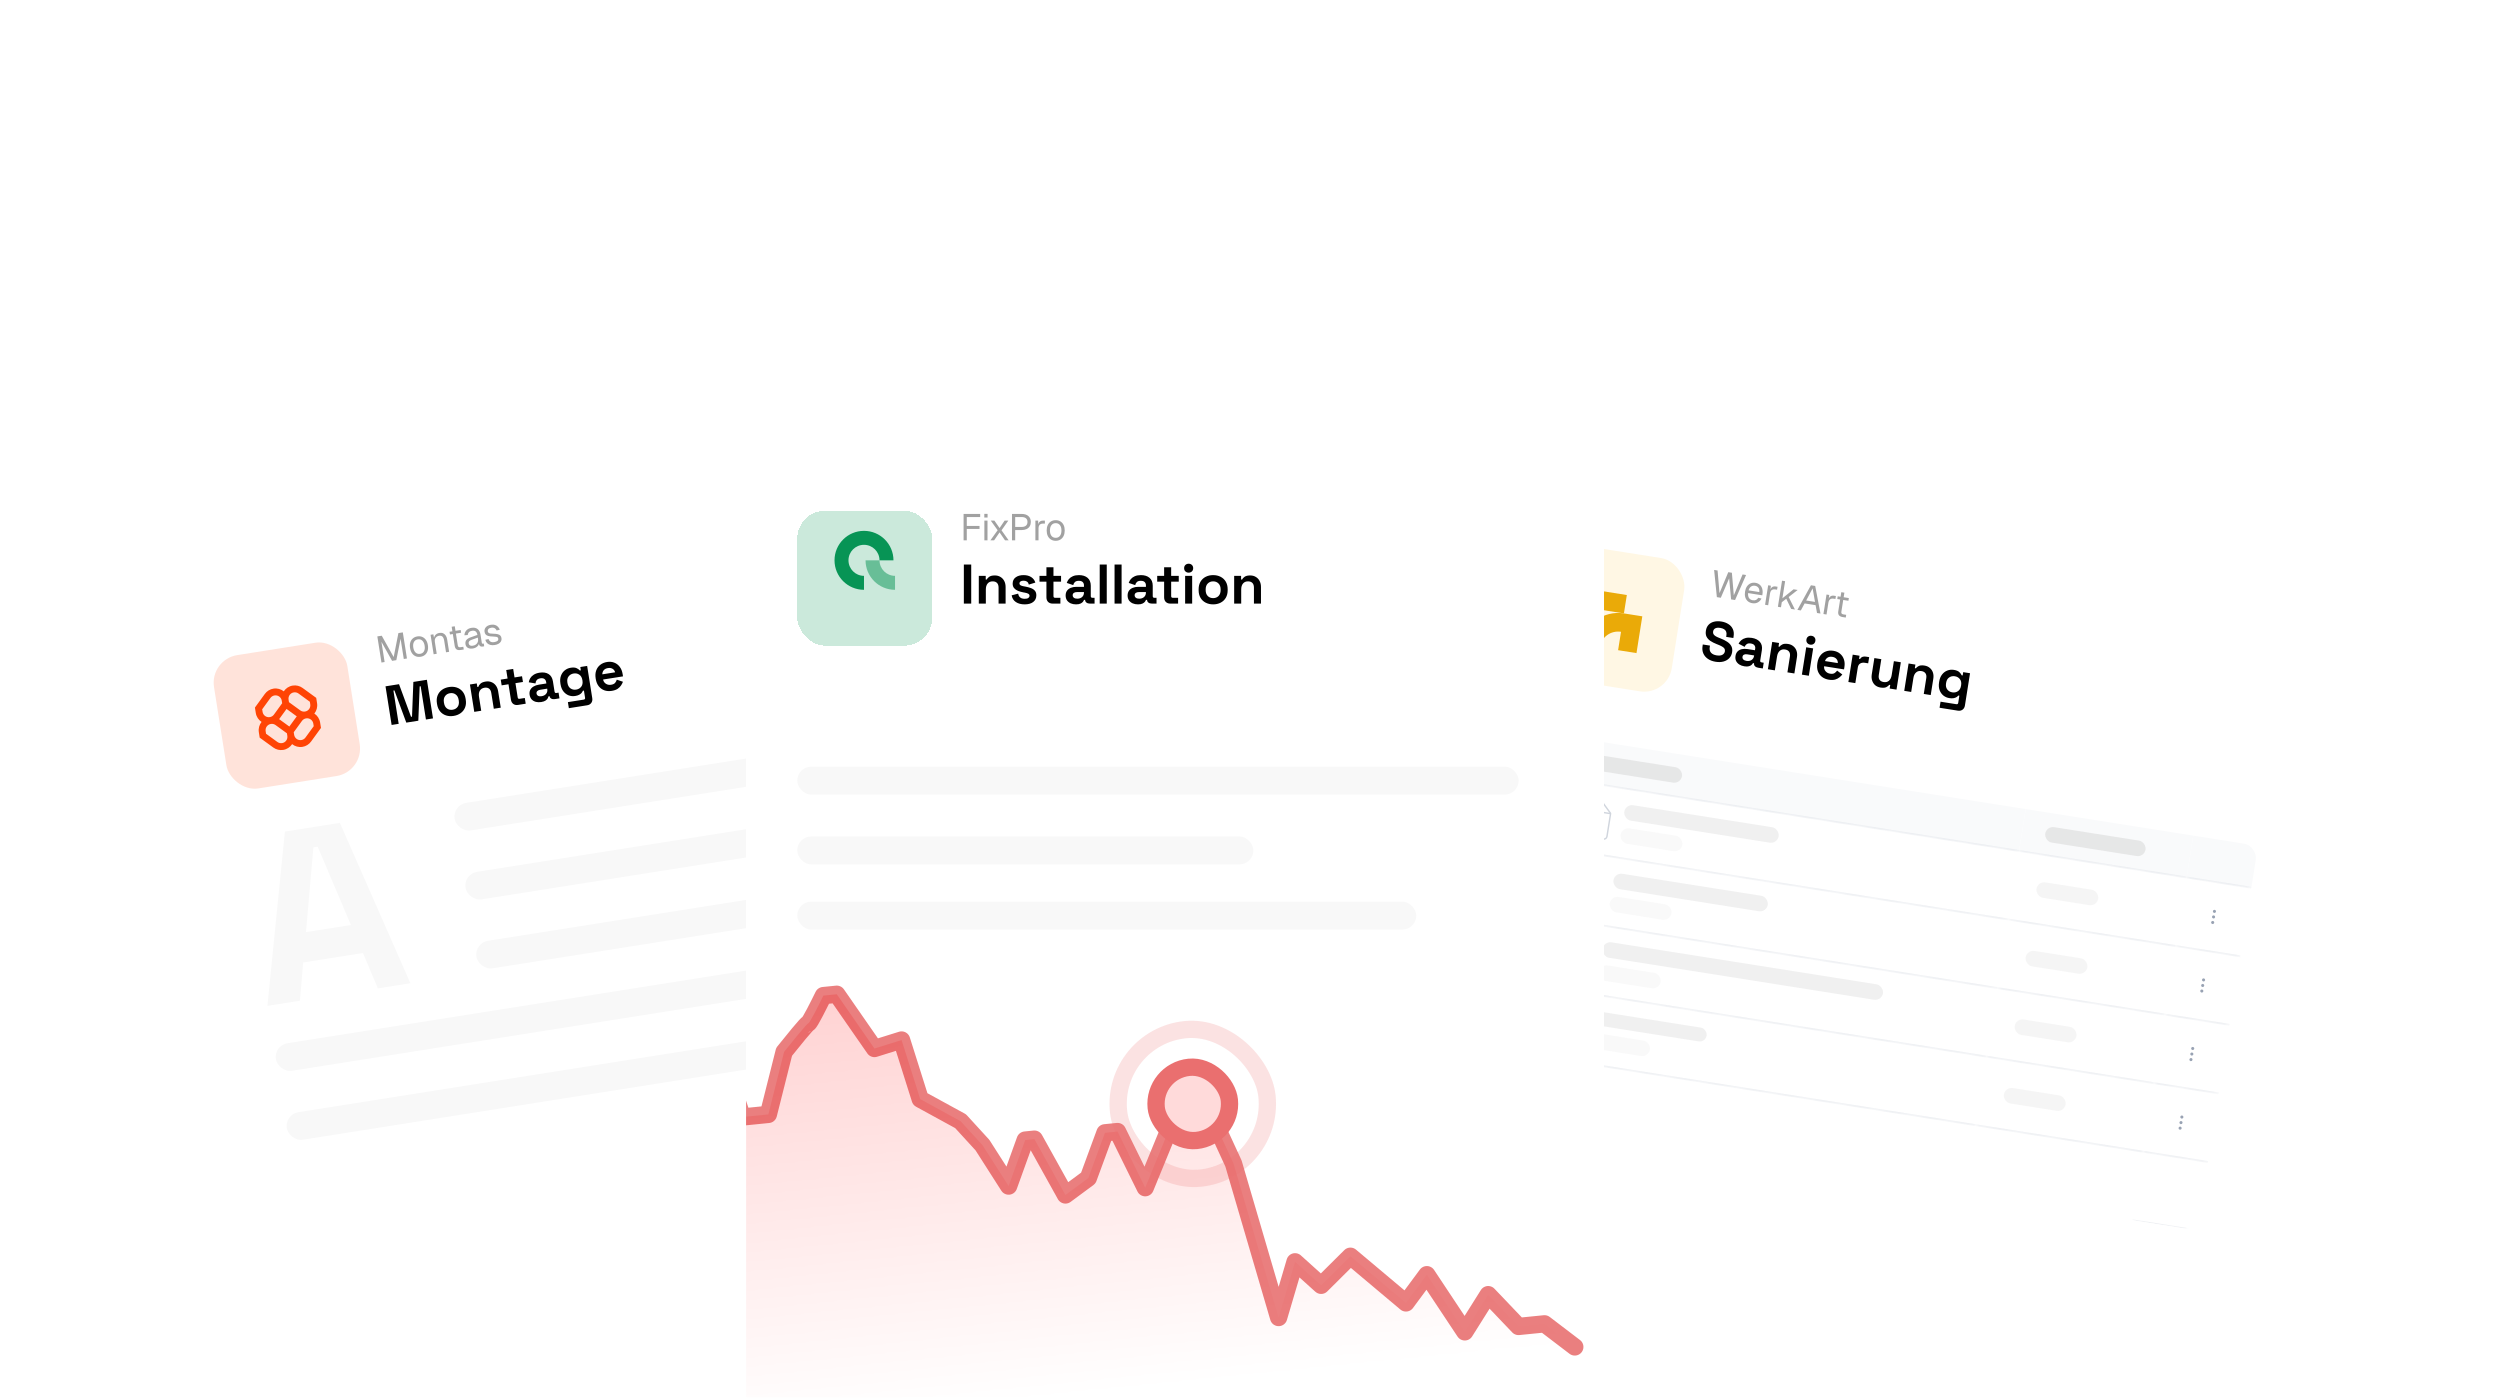 <svg width="449" height="251" viewBox="0 0 449 251" fill="none" xmlns="http://www.w3.org/2000/svg">
<g clip-path="url(#clip0_58_10)">
<g clip-path="url(#clip1_58_10)">
<rect width="154.088" height="202.346" transform="translate(27 106.628) rotate(-9)" fill="white"/>
<g filter="url(#filter0_d_58_10)">
<rect x="37.652" y="115.098" width="24.241" height="24.241" rx="5.015" transform="rotate(-9 37.652 115.098)" fill="#FFE3DA"/>
<path fill-rule="evenodd" clip-rule="evenodd" d="M49.114 120.333C48.493 120.431 47.937 120.772 47.567 121.281L45.784 123.735L45.938 124.705C46.046 125.39 46.438 125.96 46.975 126.314C46.574 126.816 46.377 127.479 46.486 128.164L46.639 129.134L49.093 130.917C49.602 131.287 50.237 131.439 50.858 131.341C51.543 131.232 52.113 130.841 52.467 130.304C52.969 130.705 53.632 130.902 54.317 130.793C54.938 130.695 55.495 130.354 55.864 129.845L57.647 127.391L57.494 126.421C57.385 125.736 56.993 125.166 56.456 124.812C56.858 124.31 57.054 123.647 56.946 122.961L56.792 121.992L54.338 120.208C53.829 119.839 53.195 119.687 52.574 119.785C51.889 119.893 51.319 120.285 50.965 120.822C50.462 120.421 49.799 120.224 49.114 120.333ZM53.3 125.312C53.27 125.292 53.24 125.271 53.211 125.25L51.465 123.982L50.197 125.727C50.175 125.757 50.153 125.786 50.131 125.814C50.161 125.834 50.191 125.855 50.22 125.876L51.966 127.144L53.235 125.398C53.256 125.369 53.278 125.34 53.3 125.312ZM52.755 128.166L52.828 128.629C52.926 129.246 53.506 129.668 54.123 129.57C54.42 129.523 54.686 129.36 54.862 129.117L56.344 127.078L56.271 126.615C56.173 125.997 55.593 125.576 54.975 125.674C54.679 125.721 54.413 125.883 54.236 126.126L52.755 128.166ZM51.532 128.359L49.492 126.878C49.249 126.701 48.946 126.628 48.65 126.675C48.032 126.773 47.611 127.353 47.709 127.971L47.782 128.434L49.821 129.916C50.064 130.092 50.367 130.165 50.664 130.118C51.282 130.02 51.703 129.44 51.605 128.823L51.532 128.359ZM50.603 122.497L50.676 122.96L49.195 125C49.018 125.243 48.753 125.405 48.456 125.452C47.839 125.55 47.259 125.129 47.161 124.511L47.087 124.048L48.569 122.009C48.745 121.766 49.011 121.603 49.308 121.556C49.925 121.458 50.505 121.88 50.603 122.497ZM53.939 124.248L51.9 122.767L51.826 122.303C51.728 121.686 52.15 121.106 52.767 121.008C53.064 120.961 53.367 121.034 53.61 121.21L55.649 122.692L55.723 123.155C55.821 123.773 55.399 124.353 54.782 124.45C54.485 124.497 54.182 124.425 53.939 124.248Z" fill="#FF4405"/>
</g>
<path d="M68.511 118.989L67.769 114.3L68.561 114.174L70.705 118.006L71.553 113.701L72.346 113.575L73.088 118.264L72.52 118.354L71.945 114.722L71.18 118.567L70.42 118.687L68.504 115.267L69.079 118.899L68.511 118.989ZM75.54 117.958C75.218 118.008 74.924 117.978 74.659 117.867C74.393 117.756 74.172 117.574 73.997 117.322C73.821 117.065 73.703 116.752 73.645 116.382C73.585 116.008 73.6 115.674 73.689 115.38C73.778 115.086 73.932 114.845 74.15 114.657C74.368 114.469 74.638 114.349 74.96 114.298C75.281 114.248 75.573 114.278 75.834 114.39C76.1 114.502 76.321 114.683 76.496 114.935C76.671 115.187 76.789 115.501 76.848 115.875C76.907 116.245 76.892 116.579 76.804 116.877C76.715 117.171 76.561 117.412 76.343 117.6C76.129 117.787 75.861 117.907 75.54 117.958ZM75.456 117.429C75.777 117.378 76.008 117.224 76.148 116.967C76.291 116.706 76.331 116.372 76.267 115.967C76.203 115.562 76.062 115.259 75.845 115.059C75.632 114.853 75.365 114.776 75.044 114.827C74.722 114.878 74.49 115.034 74.346 115.296C74.202 115.554 74.162 115.885 74.226 116.29C74.29 116.695 74.431 117 74.648 117.205C74.865 117.405 75.134 117.48 75.456 117.429ZM77.881 117.505L77.327 114.005L77.835 113.924L77.997 114.813L77.921 114.764C77.932 114.55 77.983 114.368 78.072 114.219C78.16 114.065 78.276 113.942 78.42 113.852C78.568 113.761 78.732 113.701 78.913 113.672C79.181 113.63 79.411 113.654 79.602 113.746C79.796 113.837 79.952 113.977 80.068 114.167C80.187 114.351 80.266 114.566 80.305 114.813L80.662 117.065L80.107 117.153L79.776 115.059C79.741 114.843 79.686 114.667 79.611 114.53C79.538 114.388 79.441 114.288 79.319 114.231C79.197 114.169 79.047 114.152 78.871 114.18C78.603 114.223 78.394 114.344 78.245 114.543C78.1 114.738 78.053 114.998 78.105 115.324L78.436 117.418L77.881 117.505ZM82.736 116.736C82.419 116.787 82.172 116.751 81.995 116.63C81.822 116.509 81.711 116.294 81.662 115.986L81.121 112.564L81.675 112.477L82.215 115.885C82.24 116.043 82.293 116.148 82.373 116.198C82.453 116.249 82.566 116.262 82.712 116.239L83.213 116.16L83.291 116.649L82.736 116.736ZM80.813 113.954L80.735 113.465L82.736 113.148L82.814 113.637L80.813 113.954ZM84.934 116.47C84.573 116.527 84.271 116.489 84.029 116.356C83.791 116.222 83.648 116.005 83.601 115.706C83.553 115.406 83.604 115.157 83.753 114.957C83.902 114.758 84.162 114.592 84.534 114.461L85.74 114.033C85.693 113.738 85.587 113.529 85.424 113.406C85.264 113.283 85.046 113.243 84.768 113.287C84.526 113.325 84.343 113.41 84.22 113.543C84.096 113.671 84.023 113.84 84.002 114.051L83.407 114.098C83.421 113.757 83.537 113.466 83.756 113.223C83.979 112.976 84.288 112.821 84.684 112.758C85.134 112.687 85.497 112.76 85.775 112.978C86.053 113.191 86.227 113.52 86.297 113.965L86.526 115.412C86.539 115.491 86.561 115.546 86.593 115.577C86.629 115.603 86.68 115.611 86.746 115.6L86.885 115.578L86.962 116.067C86.945 116.074 86.917 116.081 86.877 116.087C86.838 116.098 86.797 116.107 86.753 116.114C86.594 116.139 86.461 116.135 86.352 116.103C86.246 116.065 86.163 115.997 86.103 115.899C86.041 115.795 85.996 115.656 85.969 115.48L86.037 115.482C86.03 115.637 85.976 115.785 85.877 115.928C85.777 116.065 85.644 116.183 85.48 116.282C85.314 116.376 85.132 116.438 84.934 116.47ZM84.909 115.973C85.142 115.936 85.334 115.86 85.483 115.746C85.635 115.627 85.743 115.484 85.807 115.316C85.87 115.143 85.886 114.96 85.856 114.766L85.816 114.515L84.713 114.907C84.483 114.988 84.328 115.083 84.25 115.19C84.176 115.292 84.151 115.416 84.174 115.561C84.2 115.724 84.277 115.842 84.406 115.917C84.539 115.986 84.707 116.005 84.909 115.973ZM88.863 115.847C88.55 115.897 88.276 115.888 88.04 115.822C87.808 115.755 87.617 115.643 87.465 115.486C87.318 115.325 87.217 115.131 87.163 114.905L87.738 114.773C87.807 114.979 87.924 115.134 88.09 115.239C88.254 115.339 88.484 115.366 88.779 115.319C89.017 115.281 89.201 115.214 89.33 115.117C89.462 115.014 89.515 114.877 89.488 114.706C89.473 114.613 89.439 114.54 89.385 114.485C89.332 114.43 89.237 114.391 89.103 114.367C88.967 114.339 88.771 114.323 88.513 114.318C88.168 114.31 87.892 114.277 87.684 114.219C87.481 114.157 87.326 114.066 87.222 113.947C87.121 113.824 87.056 113.669 87.026 113.484C86.977 113.172 87.051 112.898 87.249 112.664C87.445 112.425 87.755 112.272 88.178 112.205C88.464 112.16 88.713 112.174 88.923 112.249C89.137 112.319 89.313 112.431 89.45 112.586C89.591 112.735 89.695 112.908 89.763 113.105L89.188 113.237C89.142 113.118 89.076 113.017 88.991 112.936C88.905 112.85 88.801 112.79 88.678 112.755C88.555 112.716 88.413 112.709 88.255 112.734C88.004 112.774 87.827 112.852 87.723 112.968C87.62 113.083 87.58 113.216 87.603 113.366C87.622 113.48 87.663 113.571 87.728 113.637C87.796 113.698 87.896 113.744 88.027 113.773C88.157 113.797 88.328 113.811 88.541 113.813C88.907 113.818 89.197 113.849 89.409 113.906C89.621 113.962 89.777 114.048 89.876 114.163C89.976 114.279 90.04 114.429 90.069 114.614C90.103 114.829 90.071 115.024 89.972 115.198C89.877 115.366 89.732 115.507 89.538 115.619C89.348 115.73 89.123 115.806 88.863 115.847Z" fill="black" fill-opacity="0.37"/>
<path d="M70.335 130.201L69.237 123.265L71.664 122.881L73.82 128.735L73.999 128.706L74.24 122.473L76.668 122.089L77.766 129.024L76.498 129.225L75.552 123.25L75.373 123.279L75.131 129.441L72.971 129.783L70.836 123.997L70.657 124.026L71.604 130L70.335 130.201ZM81.472 128.579C80.983 128.656 80.528 128.627 80.107 128.49C79.686 128.354 79.333 128.115 79.049 127.774C78.765 127.433 78.581 126.999 78.497 126.47L78.472 126.312C78.388 125.784 78.429 125.313 78.594 124.901C78.759 124.489 79.021 124.153 79.379 123.893C79.737 123.634 80.161 123.465 80.65 123.387C81.138 123.31 81.593 123.34 82.014 123.476C82.435 123.612 82.788 123.851 83.072 124.192C83.356 124.533 83.54 124.968 83.624 125.496L83.649 125.654C83.733 126.183 83.692 126.653 83.527 127.065C83.362 127.477 83.101 127.813 82.742 128.073C82.384 128.333 81.96 128.502 81.472 128.579ZM81.296 127.469C81.679 127.409 81.977 127.236 82.189 126.952C82.4 126.661 82.469 126.285 82.396 125.822L82.38 125.723C82.307 125.261 82.126 124.928 81.836 124.723C81.552 124.511 81.215 124.435 80.825 124.497C80.442 124.558 80.145 124.733 79.934 125.024C79.722 125.308 79.652 125.682 79.725 126.144L79.741 126.243C79.814 126.705 79.996 127.042 80.287 127.253C80.576 127.458 80.913 127.53 81.296 127.469ZM85.178 127.85L84.4 122.936L85.628 122.741L85.73 123.385L85.909 123.357C85.96 123.173 86.084 122.987 86.277 122.801C86.47 122.608 86.788 122.476 87.231 122.406C87.614 122.345 87.961 122.382 88.273 122.515C88.591 122.641 88.854 122.846 89.062 123.132C89.268 123.41 89.404 123.754 89.469 124.164L89.933 127.097L88.685 127.294L88.236 124.461C88.178 124.091 88.041 123.828 87.827 123.672C87.62 123.516 87.347 123.464 87.01 123.517C86.627 123.578 86.35 123.754 86.18 124.045C86.008 124.33 85.959 124.7 86.031 125.155L86.426 127.652L85.178 127.85ZM93.03 126.606C92.706 126.657 92.426 126.6 92.19 126.434C91.96 126.261 91.818 126.006 91.764 125.669L91.325 122.895L90.097 123.09L89.933 122.059L91.162 121.865L90.92 120.339L92.168 120.141L92.41 121.667L93.757 121.454L93.921 122.484L92.573 122.697L92.978 125.253C93.01 125.452 93.118 125.536 93.303 125.507L94.254 125.356L94.417 126.386L93.03 126.606ZM97.213 126.086C96.863 126.141 96.54 126.131 96.244 126.056C95.947 125.975 95.697 125.832 95.496 125.627C95.299 125.414 95.175 125.139 95.121 124.802C95.068 124.465 95.103 124.172 95.226 123.923C95.354 123.665 95.552 123.458 95.818 123.301C96.09 123.136 96.41 123.024 96.78 122.965L98.128 122.752L98.084 122.475C98.047 122.243 97.945 122.067 97.776 121.944C97.607 121.815 97.364 121.776 97.047 121.826C96.736 121.876 96.517 121.985 96.388 122.154C96.258 122.317 96.187 122.514 96.177 122.746L94.966 122.542C95.006 122.278 95.095 122.03 95.234 121.799C95.379 121.559 95.587 121.353 95.858 121.182C96.134 121.003 96.484 120.88 96.906 120.813C97.554 120.71 98.091 120.791 98.519 121.055C98.947 121.319 99.209 121.758 99.306 122.372L99.597 124.205C99.628 124.403 99.736 124.488 99.921 124.458L100.318 124.396L100.481 125.426L99.648 125.558C99.404 125.597 99.193 125.569 99.016 125.475C98.839 125.381 98.734 125.235 98.703 125.037L98.701 125.027L98.513 125.057C98.499 125.141 98.456 125.256 98.385 125.403C98.312 125.543 98.185 125.678 98.002 125.808C97.82 125.939 97.557 126.031 97.213 126.086ZM97.271 125.041C97.621 124.985 97.89 124.844 98.078 124.618C98.271 124.385 98.342 124.106 98.291 123.782L98.275 123.683L97.017 123.883C96.786 123.919 96.612 123.997 96.496 124.117C96.379 124.237 96.335 124.387 96.363 124.565C96.391 124.743 96.484 124.878 96.64 124.968C96.797 125.058 97.007 125.082 97.271 125.041ZM100.673 122.897L100.648 122.739C100.566 122.224 100.599 121.768 100.746 121.372C100.892 120.97 101.119 120.647 101.425 120.402C101.737 120.149 102.095 119.991 102.498 119.927C102.947 119.856 103.3 119.881 103.556 120.003C103.812 120.125 104.007 120.264 104.14 120.419L104.318 120.39L104.224 119.796L105.452 119.601L106.369 125.387C106.422 125.724 106.365 126.007 106.198 126.237C106.033 126.473 105.785 126.617 105.455 126.669L102.165 127.19L101.993 126.101L104.846 125.649C105.031 125.619 105.108 125.506 105.076 125.307L104.874 124.029L104.696 124.058C104.646 124.174 104.571 124.297 104.47 124.429C104.368 124.553 104.223 124.667 104.037 124.771C103.85 124.875 103.605 124.952 103.301 125C102.898 125.063 102.51 125.027 102.136 124.89C101.768 124.745 101.453 124.507 101.19 124.176C100.927 123.839 100.754 123.412 100.673 122.897ZM103.485 123.853C103.868 123.793 104.169 123.62 104.388 123.335C104.607 123.049 104.681 122.686 104.611 122.243L104.596 122.144C104.524 121.695 104.341 121.372 104.046 121.175C103.756 120.97 103.417 120.899 103.027 120.96C102.644 121.021 102.343 121.194 102.124 121.479C101.904 121.758 101.83 122.122 101.901 122.571L101.917 122.67C101.987 123.112 102.17 123.435 102.466 123.639C102.762 123.843 103.102 123.914 103.485 123.853ZM109.876 124.08C109.387 124.158 108.938 124.124 108.529 123.979C108.126 123.826 107.789 123.578 107.518 123.235C107.252 122.884 107.079 122.451 106.997 121.936L106.978 121.817C106.897 121.302 106.928 120.84 107.073 120.431C107.218 120.016 107.458 119.676 107.796 119.413C108.132 119.143 108.545 118.969 109.033 118.892C109.516 118.816 109.952 118.858 110.344 119.02C110.734 119.174 111.058 119.428 111.317 119.779C111.575 120.125 111.743 120.548 111.823 121.05L111.89 121.476L108.314 122.042C108.38 122.377 108.549 122.631 108.821 122.805C109.092 122.979 109.399 123.039 109.743 122.984C110.093 122.929 110.338 122.812 110.479 122.634C110.62 122.456 110.719 122.267 110.776 122.069L111.881 122.442C111.816 122.629 111.71 122.838 111.564 123.071C111.424 123.297 111.22 123.505 110.952 123.696C110.684 123.881 110.325 124.009 109.876 124.08ZM108.176 121.11L110.475 120.746C110.403 120.466 110.252 120.256 110.02 120.117C109.794 119.977 109.52 119.932 109.196 119.983C108.859 120.037 108.605 120.165 108.435 120.368C108.264 120.571 108.177 120.818 108.176 121.11Z" fill="black"/>
<rect x="81.254" y="144.583" width="91.113" height="5.015" rx="2.508" transform="rotate(-9 81.254 144.583)" fill="black" fill-opacity="0.03"/>
<rect x="83.215" y="156.968" width="91.113" height="5.015" rx="2.508" transform="rotate(-9 83.215 156.968)" fill="black" fill-opacity="0.03"/>
<rect x="85.172" y="169.353" width="91.113" height="5.015" rx="2.508" transform="rotate(-9 85.172 169.353)" fill="black" fill-opacity="0.03"/>
<rect x="49.156" y="187.752" width="129.565" height="5.015" rx="2.508" transform="rotate(-9 49.156 187.752)" fill="black" fill-opacity="0.03"/>
<rect x="51.117" y="200.136" width="129.565" height="5.015" rx="2.508" transform="rotate(-9 51.117 200.136)" fill="black" fill-opacity="0.03"/>
<path d="M48.029 180.651L51.169 149.348L61.043 147.784L73.703 176.585L67.864 177.51L65.185 171.157L54.452 172.857L53.868 179.727L48.029 180.651ZM54.954 167.408L63.025 166.13L57.057 152.068L56.284 152.191L54.954 167.408Z" fill="black" fill-opacity="0.03"/>
</g>
<g clip-path="url(#clip2_58_10)">
<rect width="154.088" height="202.346" transform="translate(271.809 82.522) rotate(9)" fill="white"/>
<g filter="url(#filter1_d_58_10)">
<rect x="279.32" y="93.869" width="24.241" height="24.241" rx="5.015" transform="rotate(9 279.32 93.869)" fill="#FFF7E4"/>
<path d="M291.656 106.825L292.179 103.523L285.574 102.477L285.051 105.779L291.656 106.825Z" fill="#EAAA08"/>
<path d="M291.133 110.127C289.309 109.839 287.596 111.083 287.307 112.907L284.005 112.384L284.019 112.299C284.634 108.712 288.01 106.271 291.613 106.818L294.958 107.348L293.912 113.953L290.61 113.43L291.133 110.127Z" fill="#EAAA08"/>
</g>
<path d="M308.348 107.246L307.856 102.361L308.477 102.459L308.822 106.522L310.399 102.764L311.046 102.866L311.391 106.929L312.968 103.17L313.595 103.27L311.617 107.764L310.904 107.651L310.555 103.872L309.055 107.358L308.348 107.246ZM314.724 108.337C314.394 108.285 314.12 108.165 313.901 107.976C313.687 107.789 313.536 107.548 313.447 107.255C313.363 106.957 313.35 106.623 313.409 106.253C313.468 105.883 313.582 105.572 313.753 105.319C313.929 105.067 314.145 104.885 314.402 104.772C314.664 104.656 314.956 104.623 315.277 104.674C315.581 104.722 315.838 104.837 316.049 105.019C316.26 105.197 316.407 105.433 316.492 105.726C316.581 106.02 316.594 106.363 316.532 106.755L316.506 106.92L313.963 106.517C313.926 106.895 313.98 107.192 314.126 107.41C314.277 107.627 314.504 107.76 314.808 107.809C315.037 107.845 315.232 107.822 315.394 107.739C315.562 107.653 315.688 107.526 315.773 107.359L316.36 107.499C316.218 107.797 316.001 108.027 315.709 108.188C315.422 108.346 315.094 108.396 314.724 108.337ZM314.04 106.028L315.976 106.335C316.003 105.992 315.943 105.727 315.797 105.541C315.654 105.356 315.453 105.243 315.194 105.202C314.925 105.16 314.689 105.208 314.487 105.347C314.289 105.483 314.141 105.71 314.04 106.028ZM317.007 108.617L317.562 105.117L318.051 105.194L317.937 106.083L317.887 106.055C317.979 105.763 318.108 105.56 318.275 105.446C318.447 105.329 318.656 105.29 318.903 105.329L319.246 105.384L319.162 105.912L318.826 105.859C318.649 105.831 318.497 105.84 318.367 105.888C318.243 105.931 318.14 106.012 318.058 106.13C317.981 106.244 317.928 106.398 317.897 106.592L317.562 108.705L317.007 108.617ZM319.31 108.982L320.053 104.293L320.608 104.381L320.121 107.452L322.123 105.839L322.863 105.956L321.247 107.224L322.368 109.466L321.694 109.36L320.811 107.541L320.009 108.158L319.865 109.07L319.31 108.982ZM322.81 109.536L325.243 105.115L326.009 105.236L326.958 110.193L326.337 110.095L326.079 108.687L324.111 108.375L323.431 109.635L322.81 109.536ZM324.39 107.85L325.975 108.101L325.548 105.671L324.39 107.85ZM327.489 110.277L328.043 106.777L328.532 106.854L328.418 107.744L328.369 107.715C328.46 107.423 328.589 107.22 328.756 107.106C328.928 106.989 329.137 106.95 329.384 106.989L329.727 107.044L329.644 107.572L329.307 107.519C329.131 107.491 328.978 107.5 328.849 107.548C328.724 107.591 328.621 107.672 328.54 107.79C328.463 107.904 328.409 108.058 328.378 108.252L328.044 110.365L327.489 110.277ZM330.944 110.825C330.627 110.774 330.403 110.665 330.272 110.495C330.145 110.326 330.106 110.087 330.155 109.779L330.697 106.358L331.251 106.445L330.712 109.854C330.687 110.012 330.704 110.128 330.765 110.201C330.826 110.273 330.929 110.321 331.074 110.344L331.576 110.424L331.499 110.913L330.944 110.825ZM329.974 107.584L330.052 107.095L332.053 107.412L331.976 107.901L329.974 107.584Z" fill="black" fill-opacity="0.37"/>
<path d="M308.123 118.854C307.588 118.769 307.131 118.599 306.752 118.342C306.373 118.086 306.096 117.761 305.921 117.368C305.747 116.974 305.699 116.527 305.779 116.025L305.823 115.747L307.111 115.951L307.067 116.229C307.001 116.645 307.08 116.979 307.304 117.231C307.529 117.477 307.863 117.635 308.306 117.705C308.755 117.776 309.102 117.74 309.349 117.596C309.601 117.453 309.75 117.243 309.794 116.965C309.824 116.774 309.792 116.61 309.699 116.473C309.612 116.338 309.469 116.217 309.269 116.111C309.077 115.999 308.837 115.886 308.55 115.773L308.33 115.688C307.872 115.507 307.483 115.31 307.165 115.097C306.854 114.878 306.627 114.622 306.484 114.329C306.348 114.036 306.313 113.679 306.38 113.256C306.447 112.833 306.603 112.489 306.848 112.223C307.101 111.952 307.421 111.766 307.81 111.665C308.206 111.558 308.652 111.544 309.147 111.623C309.642 111.701 310.068 111.857 310.424 112.089C310.787 112.316 311.051 112.615 311.216 112.986C311.388 113.352 311.435 113.786 311.355 114.288L311.308 114.585L310.02 114.381L310.067 114.084C310.109 113.82 310.09 113.6 310.009 113.425C309.936 113.244 309.81 113.102 309.63 112.999C309.451 112.889 309.229 112.814 308.965 112.772C308.569 112.709 308.263 112.739 308.047 112.86C307.839 112.976 307.715 113.163 307.674 113.42C307.647 113.592 307.667 113.744 307.734 113.877C307.807 114.01 307.927 114.131 308.093 114.238C308.259 114.346 308.475 114.451 308.743 114.555L308.964 114.64C309.442 114.824 309.85 115.028 310.187 115.251C310.531 115.474 310.784 115.738 310.945 116.041C311.107 116.344 311.155 116.707 311.088 117.13C311.021 117.553 310.853 117.908 310.584 118.198C310.322 118.481 309.978 118.684 309.553 118.806C309.135 118.923 308.658 118.939 308.123 118.854ZM313.29 119.672C312.94 119.617 312.635 119.508 312.377 119.345C312.119 119.175 311.926 118.962 311.798 118.705C311.677 118.442 311.643 118.142 311.696 117.805C311.75 117.468 311.873 117.2 312.067 117.001C312.269 116.796 312.521 116.659 312.823 116.592C313.132 116.519 313.472 116.512 313.842 116.571L315.189 116.784L315.233 116.507C315.27 116.276 315.227 116.076 315.105 115.907C314.983 115.733 314.764 115.62 314.447 115.57C314.137 115.521 313.894 115.557 313.719 115.678C313.545 115.793 313.417 115.958 313.336 116.176L312.248 115.607C312.367 115.369 312.528 115.161 312.732 114.983C312.944 114.8 313.205 114.669 313.516 114.589C313.834 114.504 314.204 114.495 314.627 114.562C315.274 114.665 315.761 114.908 316.086 115.291C316.411 115.674 316.525 116.173 316.428 116.787L316.137 118.62C316.106 118.818 316.183 118.932 316.368 118.961L316.764 119.024L316.601 120.054L315.769 119.923C315.524 119.884 315.332 119.793 315.192 119.649C315.053 119.505 314.999 119.334 315.03 119.135L315.032 119.125L314.843 119.096C314.804 119.171 314.728 119.267 314.615 119.384C314.502 119.495 314.339 119.585 314.126 119.652C313.912 119.72 313.633 119.727 313.29 119.672ZM313.668 118.696C314.018 118.752 314.317 118.701 314.565 118.544C314.821 118.381 314.975 118.138 315.026 117.814L315.042 117.715L313.783 117.516C313.552 117.48 313.363 117.5 313.215 117.578C313.067 117.657 312.979 117.785 312.951 117.963C312.923 118.141 312.969 118.298 313.09 118.432C313.211 118.566 313.403 118.654 313.668 118.696ZM317.514 120.199L318.292 115.285L319.52 115.48L319.418 116.124L319.597 116.152C319.703 115.993 319.877 115.854 320.119 115.737C320.362 115.613 320.705 115.586 321.148 115.656C321.531 115.717 321.85 115.859 322.106 116.082C322.369 116.3 322.556 116.576 322.665 116.912C322.776 117.241 322.798 117.61 322.733 118.02L322.269 120.952L321.021 120.755L321.469 117.921C321.528 117.551 321.48 117.259 321.324 117.045C321.175 116.832 320.932 116.698 320.595 116.645C320.212 116.584 319.894 116.666 319.642 116.89C319.391 117.108 319.229 117.444 319.157 117.9L318.762 120.397L317.514 120.199ZM323.619 121.166L324.397 116.252L325.645 116.45L324.867 121.364L323.619 121.166ZM325.112 115.776C324.887 115.741 324.707 115.638 324.572 115.467C324.443 115.298 324.397 115.094 324.435 114.856C324.473 114.619 324.579 114.439 324.754 114.318C324.935 114.198 325.138 114.155 325.363 114.191C325.594 114.228 325.774 114.331 325.903 114.5C326.032 114.669 326.078 114.873 326.04 115.111C326.002 115.348 325.896 115.528 325.721 115.649C325.546 115.77 325.343 115.813 325.112 115.776ZM328.467 122.076C327.978 121.999 327.562 121.828 327.218 121.563C326.882 121.293 326.638 120.954 326.486 120.544C326.342 120.128 326.31 119.663 326.392 119.148L326.411 119.029C326.493 118.513 326.666 118.084 326.93 117.74C327.195 117.389 327.529 117.141 327.931 116.995C328.335 116.842 328.781 116.804 329.27 116.882C329.752 116.958 330.154 117.133 330.476 117.408C330.799 117.676 331.03 118.017 331.167 118.431C331.306 118.839 331.335 119.294 331.256 119.796L331.188 120.222L327.612 119.656C327.571 119.994 327.654 120.288 327.858 120.537C328.062 120.786 328.336 120.938 328.679 120.993C329.03 121.048 329.299 121.013 329.488 120.887C329.677 120.761 329.83 120.613 329.945 120.441L330.881 121.138C330.761 121.295 330.596 121.462 330.385 121.638C330.182 121.809 329.923 121.945 329.61 122.044C329.297 122.136 328.916 122.147 328.467 122.076ZM327.769 118.726L330.067 119.09C330.086 118.802 330.007 118.555 329.829 118.351C329.658 118.148 329.411 118.021 329.087 117.97C328.75 117.916 328.469 117.96 328.244 118.1C328.018 118.241 327.86 118.449 327.769 118.726ZM331.968 122.488L332.746 117.574L333.975 117.769L333.887 118.324L334.065 118.352C334.169 118.165 334.311 118.039 334.491 117.973C334.677 117.907 334.883 117.892 335.108 117.928L335.702 118.022L335.526 119.132L334.912 119.035C334.595 118.984 334.32 119.029 334.088 119.168C333.858 119.301 333.714 119.542 333.659 119.892L333.216 122.686L331.968 122.488ZM337.756 123.486C337.373 123.426 337.05 123.287 336.786 123.069C336.531 122.845 336.348 122.566 336.239 122.23C336.129 121.895 336.107 121.526 336.17 121.123L336.635 118.19L337.883 118.388L337.434 121.221C337.376 121.591 337.421 121.883 337.57 122.096C337.726 122.31 337.972 122.444 338.309 122.497C338.692 122.558 339.009 122.48 339.26 122.262C339.512 122.038 339.674 121.698 339.747 121.242L340.142 118.746L341.39 118.943L340.612 123.857L339.384 123.663L339.486 123.019L339.307 122.991C339.202 123.143 339.028 123.282 338.785 123.406C338.541 123.53 338.199 123.556 337.756 123.486ZM342.001 124.077L342.78 119.163L344.008 119.358L343.906 120.002L344.084 120.03C344.191 119.871 344.365 119.733 344.607 119.615C344.85 119.491 345.193 119.464 345.635 119.535C346.019 119.595 346.338 119.737 346.594 119.961C346.857 120.178 347.044 120.455 347.153 120.79C347.263 121.119 347.286 121.489 347.221 121.898L346.757 124.831L345.508 124.633L345.957 121.799C346.016 121.43 345.967 121.138 345.812 120.923C345.663 120.71 345.42 120.577 345.083 120.524C344.7 120.463 344.382 120.545 344.13 120.769C343.879 120.986 343.717 121.323 343.645 121.779L343.25 124.275L342.001 124.077ZM348.254 122.57L348.28 122.411C348.361 121.896 348.533 121.473 348.795 121.142C349.059 120.805 349.374 120.567 349.741 120.429C350.116 120.285 350.505 120.245 350.908 120.309C351.357 120.38 351.684 120.513 351.891 120.708C352.097 120.903 352.239 121.095 352.317 121.283L352.496 121.312L352.59 120.717L353.818 120.912L352.902 126.698C352.849 127.035 352.707 127.286 352.478 127.453C352.247 127.627 351.967 127.687 351.636 127.635L348.347 127.114L348.52 126.024L351.373 126.476C351.558 126.505 351.666 126.421 351.698 126.223L351.9 124.945L351.722 124.916C351.639 125.012 351.529 125.106 351.392 125.199C351.257 125.286 351.084 125.35 350.875 125.391C350.665 125.433 350.408 125.429 350.104 125.381C349.701 125.317 349.343 125.163 349.03 124.917C348.725 124.665 348.499 124.341 348.351 123.946C348.205 123.543 348.173 123.085 348.254 122.57ZM350.634 124.348C351.017 124.409 351.356 124.337 351.653 124.134C351.949 123.93 352.132 123.607 352.202 123.164L352.218 123.065C352.289 122.616 352.215 122.252 351.995 121.974C351.782 121.69 351.481 121.517 351.092 121.455C350.709 121.394 350.369 121.466 350.073 121.669C349.777 121.866 349.594 122.189 349.523 122.638L349.507 122.738C349.437 123.18 349.512 123.544 349.731 123.829C349.95 124.114 350.251 124.287 350.634 124.348Z" fill="black"/>
<g clip-path="url(#clip3_58_10)">
<mask id="path-17-inside-1_58_10" fill="white">
<path d="M268.047 175.722L356.768 189.774L354.818 202.086L266.097 188.034L268.047 175.722Z"/>
</mask>
<path d="M354.818 202.086L354.845 201.915L266.124 187.863L266.097 188.034L266.07 188.205L354.791 202.257L354.818 202.086Z" fill="#E4E7EC" mask="url(#path-17-inside-1_58_10)"/>
<rect x="271.517" y="180.917" width="3.29" height="3.29" rx="0.952" transform="rotate(9 271.517 180.917)" stroke="#D0D5DD" stroke-width="0.173"/>
<path d="M279.054 180.403L281.791 180.836C281.801 180.838 281.811 180.841 281.82 180.847L281.842 180.868L283.396 183.005C283.408 183.022 283.412 183.043 283.409 183.064L282.759 187.168C282.711 187.475 282.422 187.685 282.115 187.637L278.011 186.987C277.705 186.938 277.495 186.649 277.544 186.342L278.411 180.87C278.459 180.563 278.747 180.354 279.054 180.403Z" fill="white" stroke="#D0D5DD" stroke-width="0.26"/>
<path d="M281.793 180.792L281.59 182.074C281.53 182.452 281.788 182.807 282.166 182.866L283.448 183.07" stroke="#D0D5DD" stroke-width="0.26"/>
<rect x="276.844" y="183.116" width="4.039" height="2.693" rx="0.346" transform="rotate(9 276.844 183.116)" fill="#7F56D9"/>
<path d="M277.191 185.546L277.388 184.302L278.212 184.433L278.177 184.65L277.617 184.561L277.57 184.857L278.076 184.937L278.041 185.154L277.536 185.074L277.454 185.588L277.191 185.546ZM278.651 184.502L278.454 185.746L278.192 185.704L278.388 184.461L278.651 184.502ZM279.629 185.069C279.625 185.038 279.617 185.01 279.605 184.985C279.594 184.96 279.578 184.937 279.558 184.918C279.539 184.898 279.516 184.882 279.489 184.869C279.462 184.856 279.432 184.847 279.398 184.842C279.334 184.832 279.276 184.838 279.223 184.862C279.17 184.886 279.125 184.927 279.089 184.983C279.053 185.038 279.028 185.109 279.014 185.196C279 185.283 279.002 185.358 279.019 185.423C279.035 185.488 279.065 185.541 279.108 185.58C279.152 185.619 279.206 185.644 279.272 185.655C279.331 185.664 279.383 185.661 279.429 185.647C279.475 185.632 279.512 185.607 279.54 185.572C279.569 185.537 279.588 185.493 279.596 185.44L279.648 185.456L279.328 185.405L279.359 185.207L279.88 185.29L279.855 185.446C279.837 185.556 279.8 185.646 279.741 185.717C279.682 185.788 279.609 185.838 279.522 185.868C279.434 185.897 279.338 185.903 279.233 185.887C279.117 185.868 279.019 185.827 278.938 185.761C278.858 185.695 278.801 185.611 278.767 185.508C278.733 185.405 278.726 185.287 278.747 185.156C278.763 185.055 278.792 184.968 278.834 184.894C278.876 184.819 278.928 184.758 278.989 184.712C279.051 184.665 279.12 184.633 279.195 184.615C279.27 184.598 279.348 184.595 279.43 184.608C279.501 184.62 279.565 184.64 279.622 184.671C279.68 184.7 279.729 184.738 279.77 184.782C279.812 184.827 279.843 184.878 279.865 184.934C279.887 184.989 279.897 185.049 279.896 185.112L279.629 185.069Z" fill="white"/>
<rect x="286.066" y="181.485" width="20.898" height="2.508" rx="1.254" transform="rotate(9 286.066 181.485)" fill="#D9D9D9" fill-opacity="0.39"/>
<rect x="285.453" y="185.348" width="11.228" height="2.807" rx="1.404" transform="rotate(9 285.453 185.348)" fill="#D9D9D9" fill-opacity="0.15"/>
<mask id="path-26-inside-2_58_10" fill="white">
<path d="M269.996 163.41L358.717 177.462L356.767 189.774L268.046 175.722L269.996 163.41Z"/>
</mask>
<path d="M356.767 189.774L356.794 189.603L268.073 175.551L268.046 175.722L268.019 175.893L356.74 189.945L356.767 189.774Z" fill="#E4E7EC" mask="url(#path-26-inside-2_58_10)"/>
<rect x="273.466" y="168.605" width="3.29" height="3.29" rx="0.952" transform="rotate(9 273.466 168.605)" stroke="#D0D5DD" stroke-width="0.173"/>
<path d="M281.003 168.088L283.74 168.521C283.75 168.523 283.76 168.526 283.769 168.532L283.791 168.553L285.345 170.69C285.357 170.707 285.362 170.728 285.358 170.749L284.708 174.853C284.66 175.16 284.372 175.37 284.065 175.322L279.961 174.672C279.654 174.623 279.445 174.334 279.493 174.027L280.36 168.555C280.408 168.248 280.697 168.039 281.003 168.088Z" fill="white" stroke="#D0D5DD" stroke-width="0.26"/>
<path d="M283.742 168.477L283.539 169.759C283.479 170.137 283.737 170.492 284.115 170.551L285.397 170.755" stroke="#D0D5DD" stroke-width="0.26"/>
<rect x="278.812" y="170.803" width="5.039" height="2.693" rx="0.346" transform="rotate(9 278.812 170.803)" fill="#155EEF"/>
<path d="M279.322 171.985L279.646 172.036L279.856 172.926L279.871 172.928L280.346 172.147L280.67 172.198L280.473 173.442L280.218 173.402L280.346 172.592L280.336 172.591L279.887 173.343L279.713 173.315L279.519 172.458L279.508 172.456L279.38 173.269L279.125 173.229L279.322 171.985ZM280.689 173.476L280.886 172.233L281.377 172.31C281.471 172.325 281.549 172.356 281.61 172.403C281.67 172.449 281.713 172.506 281.738 172.575C281.763 172.644 281.769 172.72 281.756 172.802C281.743 172.885 281.714 172.955 281.668 173.013C281.622 173.07 281.563 173.111 281.49 173.136C281.417 173.16 281.333 173.165 281.237 173.15L280.925 173.1L280.958 172.89L281.228 172.932C281.279 172.94 281.322 172.938 281.357 172.926C281.393 172.914 281.422 172.893 281.443 172.864C281.465 172.835 281.479 172.8 281.485 172.76C281.492 172.718 281.489 172.681 281.477 172.648C281.466 172.614 281.445 172.586 281.415 172.564C281.384 172.541 281.344 172.525 281.293 172.517L281.115 172.489L280.952 173.518L280.689 173.476ZM281.805 173.429L281.838 173.222L282.487 172.486L282.665 172.514L282.62 172.801L282.514 172.784L282.105 173.25L282.103 173.26L282.841 173.377L282.808 173.588L281.805 173.429ZM282.367 173.742L282.412 173.46L282.431 173.369L282.569 172.499L282.816 172.538L282.619 173.782L282.367 173.742Z" fill="white"/>
<rect x="288.039" y="169.024" width="50.99" height="2.809" rx="1.404" transform="rotate(9 288.039 169.024)" fill="#D9D9D9" fill-opacity="0.39"/>
<rect x="287.379" y="173.185" width="11.228" height="2.807" rx="1.404" transform="rotate(9 287.379 173.185)" fill="#D9D9D9" fill-opacity="0.15"/>
<mask id="path-35-inside-3_58_10" fill="white">
<path d="M271.949 151.097L360.671 165.149L358.72 177.462L269.999 163.409L271.949 151.097Z"/>
</mask>
<path d="M358.72 177.462L358.748 177.291L270.026 163.238L269.999 163.409L269.972 163.58L358.693 177.633L358.72 177.462Z" fill="#E4E7EC" mask="url(#path-35-inside-3_58_10)"/>
<rect x="275.42" y="156.292" width="3.29" height="3.29" rx="0.952" transform="rotate(9 275.42 156.292)" stroke="#D0D5DD" stroke-width="0.173"/>
<path d="M282.957 155.776L285.693 156.21C285.703 156.211 285.713 156.215 285.722 156.22L285.744 156.241L287.298 158.379C287.31 158.396 287.315 158.417 287.312 158.437L286.662 162.542C286.613 162.849 286.325 163.059 286.018 163.01L281.914 162.36C281.607 162.311 281.398 162.022 281.446 161.716L282.313 156.244C282.362 155.937 282.65 155.728 282.957 155.776Z" fill="white" stroke="#D0D5DD" stroke-width="0.26"/>
<path d="M285.699 156.167L285.496 157.45C285.436 157.828 285.694 158.183 286.072 158.242L287.354 158.445" stroke="#D0D5DD" stroke-width="0.26"/>
<rect x="280.508" y="158.451" width="5.039" height="2.693" rx="0.346" transform="rotate(9 280.508 158.451)" fill="#7F56D9"/>
<path d="M281.739 159.747L281.999 159.788L281.861 160.655C281.849 160.736 281.82 160.802 281.774 160.856C281.729 160.909 281.672 160.947 281.604 160.969C281.535 160.991 281.459 160.995 281.374 160.982C281.3 160.97 281.234 160.946 281.177 160.91C281.12 160.874 281.078 160.826 281.051 160.766C281.024 160.705 281.018 160.634 281.031 160.551L281.293 160.593C281.289 160.626 281.291 160.655 281.3 160.68C281.309 160.706 281.324 160.726 281.344 160.742C281.365 160.758 281.39 160.768 281.421 160.773C281.454 160.778 281.482 160.776 281.506 160.765C281.531 160.755 281.552 160.737 281.568 160.712C281.584 160.686 281.595 160.654 281.601 160.614L281.739 159.747ZM282.019 161.066L282.216 159.823L282.707 159.9C282.801 159.915 282.879 159.946 282.939 159.993C283 160.039 283.043 160.096 283.067 160.166C283.093 160.234 283.099 160.31 283.086 160.392C283.073 160.475 283.043 160.545 282.998 160.603C282.952 160.66 282.893 160.701 282.819 160.726C282.747 160.75 282.662 160.755 282.567 160.74L282.254 160.69L282.288 160.48L282.558 160.522C282.608 160.53 282.651 160.528 282.687 160.516C282.723 160.504 282.752 160.483 282.773 160.454C282.794 160.425 282.808 160.39 282.815 160.35C282.821 160.308 282.819 160.271 282.807 160.238C282.796 160.204 282.775 160.176 282.744 160.154C282.714 160.131 282.673 160.116 282.622 160.107L282.445 160.079L282.282 161.108L282.019 161.066ZM284.084 160.531C284.08 160.5 284.073 160.472 284.061 160.447C284.049 160.421 284.033 160.399 284.014 160.379C283.994 160.36 283.971 160.343 283.944 160.331C283.917 160.318 283.887 160.308 283.853 160.303C283.79 160.293 283.731 160.3 283.678 160.324C283.625 160.348 283.581 160.388 283.545 160.444C283.508 160.5 283.483 160.571 283.47 160.657C283.456 160.744 283.457 160.82 283.474 160.885C283.491 160.95 283.521 161.002 283.564 161.042C283.607 161.081 283.661 161.106 283.727 161.116C283.786 161.125 283.839 161.123 283.884 161.108C283.93 161.094 283.967 161.069 283.996 161.033C284.025 160.998 284.043 160.954 284.052 160.901L284.104 160.917L283.783 160.867L283.815 160.669L284.335 160.751L284.31 160.908C284.293 161.017 284.255 161.107 284.196 161.178C284.138 161.249 284.065 161.3 283.977 161.329C283.889 161.358 283.793 161.365 283.689 161.348C283.572 161.33 283.474 161.288 283.394 161.223C283.314 161.157 283.257 161.072 283.222 160.969C283.188 160.866 283.182 160.749 283.203 160.618C283.219 160.517 283.247 160.429 283.289 160.355C283.331 160.28 283.383 160.22 283.445 160.173C283.507 160.126 283.575 160.094 283.65 160.077C283.725 160.059 283.804 160.057 283.886 160.07C283.956 160.081 284.02 160.102 284.078 160.132C284.135 160.162 284.184 160.199 284.225 160.244C284.267 160.288 284.299 160.339 284.32 160.395C284.342 160.451 284.353 160.51 284.351 160.573L284.084 160.531Z" fill="white"/>
<rect x="289.992" y="156.713" width="28.071" height="2.807" rx="1.404" transform="rotate(9 289.992 156.713)" fill="#D9D9D9" fill-opacity="0.39"/>
<rect x="289.332" y="160.872" width="11.228" height="2.807" rx="1.404" transform="rotate(9 289.332 160.872)" fill="#D9D9D9" fill-opacity="0.15"/>
<mask id="path-44-inside-4_58_10" fill="white">
<path d="M273.898 138.785L362.62 152.837L360.67 165.149L271.948 151.097L273.898 138.785Z"/>
</mask>
<path d="M360.67 165.149L360.697 164.978L271.975 150.926L271.948 151.097L271.921 151.268L360.643 165.32L360.67 165.149Z" fill="#E4E7EC" mask="url(#path-44-inside-4_58_10)"/>
<rect x="277.369" y="143.98" width="3.29" height="3.29" rx="0.952" transform="rotate(9 277.369 143.98)" stroke="#D0D5DD" stroke-width="0.173"/>
<path d="M284.906 143.465L287.642 143.898C287.652 143.9 287.662 143.903 287.671 143.909L287.693 143.93L289.247 146.067C289.26 146.084 289.264 146.105 289.261 146.126L288.611 150.23C288.562 150.537 288.274 150.747 287.967 150.699L283.863 150.049C283.556 150 283.347 149.711 283.396 149.404L284.262 143.932C284.311 143.625 284.599 143.416 284.906 143.465Z" fill="white" stroke="#D0D5DD" stroke-width="0.26"/>
<path d="M287.648 143.856L287.445 145.139C287.385 145.517 287.643 145.871 288.021 145.931L289.304 146.134" stroke="#D0D5DD" stroke-width="0.26"/>
<rect x="282.457" y="146.139" width="5.039" height="2.693" rx="0.346" transform="rotate(9 282.457 146.139)" fill="#D92D20"/>
<path d="M283.009 148.602L283.206 147.359L283.696 147.436C283.791 147.451 283.868 147.482 283.929 147.529C283.99 147.575 284.033 147.632 284.057 147.702C284.082 147.77 284.089 147.846 284.075 147.929C284.062 148.011 284.033 148.081 283.987 148.139C283.942 148.196 283.882 148.237 283.809 148.262C283.736 148.286 283.652 148.291 283.557 148.276L283.244 148.226L283.277 148.016L283.548 148.058C283.598 148.066 283.641 148.064 283.677 148.052C283.713 148.04 283.741 148.019 283.763 147.99C283.784 147.961 283.798 147.927 283.805 147.886C283.811 147.844 283.809 147.807 283.797 147.774C283.786 147.74 283.765 147.712 283.734 147.69C283.704 147.667 283.663 147.652 283.612 147.643L283.435 147.615L283.272 148.644L283.009 148.602ZM284.557 148.848L284.116 148.778L284.313 147.534L284.758 147.605C284.883 147.624 284.986 147.666 285.069 147.73C285.151 147.794 285.209 147.876 285.243 147.977C285.278 148.077 285.285 148.192 285.264 148.321C285.244 148.451 285.201 148.558 285.138 148.643C285.074 148.729 284.993 148.789 284.894 148.824C284.796 148.86 284.683 148.868 284.557 148.848ZM284.415 148.594L284.582 148.621C284.659 148.633 284.727 148.63 284.784 148.61C284.842 148.591 284.889 148.554 284.925 148.5C284.961 148.446 284.987 148.372 285.002 148.279C285.016 148.188 285.015 148.11 284.997 148.048C284.979 147.985 284.946 147.936 284.897 147.9C284.849 147.864 284.786 147.84 284.708 147.828L284.54 147.801L284.415 148.594ZM285.36 148.975L285.557 147.731L286.381 147.862L286.346 148.078L285.786 147.99L285.739 148.286L286.245 148.366L286.21 148.583L285.704 148.503L285.623 149.017L285.36 148.975Z" fill="white"/>
<rect x="291.941" y="144.4" width="28.071" height="2.807" rx="1.404" transform="rotate(9 291.941 144.4)" fill="#D9D9D9" fill-opacity="0.39"/>
<rect x="291.281" y="148.559" width="11.228" height="2.807" rx="1.404" transform="rotate(9 291.281 148.559)" fill="#D9D9D9" fill-opacity="0.15"/>
<mask id="path-53-inside-5_58_10" fill="white">
<path d="M275.09 131.261L363.811 145.313L362.619 152.837L273.898 138.785L275.09 131.261Z"/>
</mask>
<path d="M275.09 131.261L363.811 145.313L362.619 152.837L273.898 138.785L275.09 131.261Z" fill="#F9FAFB"/>
<path d="M362.619 152.837L362.647 152.666L273.925 138.614L273.898 138.785L273.871 138.956L362.592 153.008L362.619 152.837Z" fill="#E4E7EC" mask="url(#path-53-inside-5_58_10)"/>
<rect x="278.939" y="134.062" width="3.29" height="3.29" rx="0.952" transform="rotate(9 278.939 134.062)" stroke="#D0D5DD" stroke-width="0.173"/>
<rect x="284.289" y="135.153" width="18.246" height="2.807" rx="1.404" transform="rotate(9 284.289 135.153)" fill="#D9D9D9" fill-opacity="0.56"/>
<mask id="path-57-inside-6_58_10" fill="white">
<path d="M356.77 189.774L386.866 194.541L384.916 206.853L354.819 202.086L356.77 189.774Z"/>
</mask>
<path d="M384.916 206.853L384.943 206.682L354.847 201.915L354.819 202.086L354.792 202.257L384.889 207.024L384.916 206.853Z" fill="#E4E7EC" mask="url(#path-57-inside-6_58_10)"/>
<rect x="360.117" y="195.194" width="11.228" height="2.807" rx="1.404" transform="rotate(9 360.117 195.194)" fill="#D9D9D9" fill-opacity="0.25"/>
<mask id="path-60-inside-7_58_10" fill="white">
<path d="M358.719 177.462L388.815 182.229L386.865 194.541L356.769 189.774L358.719 177.462Z"/>
</mask>
<path d="M386.865 194.541L386.892 194.37L356.796 189.603L356.769 189.774L356.742 189.945L386.838 194.712L386.865 194.541Z" fill="#E4E7EC" mask="url(#path-60-inside-7_58_10)"/>
<rect x="362.066" y="182.882" width="11.228" height="2.807" rx="1.404" transform="rotate(9 362.066 182.882)" fill="#D9D9D9" fill-opacity="0.25"/>
<mask id="path-63-inside-8_58_10" fill="white">
<path d="M360.672 165.149L390.769 169.916L388.818 182.229L358.722 177.462L360.672 165.149Z"/>
</mask>
<path d="M388.818 182.229L388.846 182.058L358.749 177.291L358.722 177.462L358.695 177.633L388.791 182.4L388.818 182.229Z" fill="#E4E7EC" mask="url(#path-63-inside-8_58_10)"/>
<rect x="364.02" y="170.569" width="11.228" height="2.807" rx="1.404" transform="rotate(9 364.02 170.569)" fill="#D9D9D9" fill-opacity="0.25"/>
<mask id="path-66-inside-9_58_10" fill="white">
<path d="M362.621 152.837L392.718 157.604L390.768 169.916L360.671 165.149L362.621 152.837Z"/>
</mask>
<path d="M390.768 169.916L390.795 169.745L360.698 164.978L360.671 165.149L360.644 165.32L390.741 170.087L390.768 169.916Z" fill="#E4E7EC" mask="url(#path-66-inside-9_58_10)"/>
<rect x="365.969" y="158.257" width="11.228" height="2.807" rx="1.404" transform="rotate(9 365.969 158.257)" fill="#D9D9D9" fill-opacity="0.25"/>
<mask id="path-69-inside-10_58_10" fill="white">
<path d="M363.812 145.313L393.909 150.08L392.717 157.604L362.621 152.837L363.812 145.313Z"/>
</mask>
<path d="M363.812 145.313L393.909 150.08L392.717 157.604L362.621 152.837L363.812 145.313Z" fill="#F9FAFB"/>
<path d="M392.717 157.604L392.745 157.433L362.648 152.666L362.621 152.837L362.594 153.008L392.69 157.775L392.717 157.604Z" fill="#E4E7EC" mask="url(#path-69-inside-10_58_10)"/>
<rect x="367.539" y="148.339" width="18.246" height="2.807" rx="1.404" transform="rotate(9 367.539 148.339)" fill="#D9D9D9" fill-opacity="0.56"/>
<mask id="path-72-inside-11_58_10" fill="white">
<path d="M384.914 206.853L396.542 208.695L394.592 221.007L382.964 219.165L384.914 206.853Z"/>
</mask>
<path d="M394.592 221.007L394.619 220.836L382.991 218.994L382.964 219.165L382.937 219.336L394.565 221.178L394.592 221.007Z" fill="#E4E7EC" mask="url(#path-72-inside-11_58_10)"/>
<mask id="path-74-inside-12_58_10" fill="white">
<path d="M386.863 194.541L398.492 196.382L396.541 208.695L384.913 206.853L386.863 194.541Z"/>
</mask>
<path d="M396.541 208.695L396.569 208.524L384.94 206.682L384.913 206.853L384.886 207.024L396.514 208.866L396.541 208.695Z" fill="#E4E7EC" mask="url(#path-74-inside-12_58_10)"/>
<g clip-path="url(#clip4_58_10)">
<path d="M391.682 201.761C391.76 201.773 391.834 201.719 391.847 201.641C391.859 201.562 391.805 201.488 391.727 201.476C391.648 201.463 391.574 201.517 391.562 201.596C391.549 201.674 391.603 201.748 391.682 201.761Z" stroke="#98A2B3" stroke-width="0.289" stroke-linecap="round" stroke-linejoin="round"/>
<path d="M391.84 200.763C391.918 200.776 391.992 200.722 392.005 200.643C392.017 200.565 391.963 200.491 391.885 200.478C391.806 200.466 391.732 200.519 391.72 200.598C391.707 200.677 391.761 200.751 391.84 200.763Z" stroke="#98A2B3" stroke-width="0.289" stroke-linecap="round" stroke-linejoin="round"/>
<path d="M391.524 202.758C391.602 202.771 391.676 202.717 391.689 202.638C391.701 202.56 391.647 202.486 391.569 202.473C391.49 202.461 391.416 202.514 391.404 202.593C391.391 202.672 391.445 202.746 391.524 202.758Z" stroke="#98A2B3" stroke-width="0.289" stroke-linecap="round" stroke-linejoin="round"/>
</g>
<mask id="path-77-inside-13_58_10" fill="white">
<path d="M388.812 182.229L400.441 184.07L398.491 196.383L386.862 194.541L388.812 182.229Z"/>
</mask>
<path d="M398.491 196.383L398.518 196.212L386.89 194.37L386.862 194.541L386.835 194.712L398.464 196.554L398.491 196.383Z" fill="#E4E7EC" mask="url(#path-77-inside-13_58_10)"/>
<path d="M393.631 189.448C393.709 189.461 393.783 189.407 393.796 189.328C393.808 189.25 393.755 189.176 393.676 189.163C393.597 189.151 393.523 189.204 393.511 189.283C393.498 189.362 393.552 189.436 393.631 189.448Z" stroke="#98A2B3" stroke-width="0.289" stroke-linecap="round" stroke-linejoin="round"/>
<path d="M393.789 188.451C393.867 188.463 393.941 188.409 393.954 188.331C393.966 188.252 393.913 188.178 393.834 188.166C393.755 188.153 393.681 188.207 393.669 188.286C393.656 188.364 393.71 188.438 393.789 188.451Z" stroke="#98A2B3" stroke-width="0.289" stroke-linecap="round" stroke-linejoin="round"/>
<path d="M393.473 190.446C393.551 190.458 393.625 190.404 393.638 190.326C393.65 190.247 393.597 190.173 393.518 190.161C393.439 190.148 393.365 190.202 393.353 190.281C393.34 190.359 393.394 190.433 393.473 190.446Z" stroke="#98A2B3" stroke-width="0.289" stroke-linecap="round" stroke-linejoin="round"/>
<mask id="path-80-inside-14_58_10" fill="white">
<path d="M390.766 169.916L402.394 171.758L400.444 184.07L388.816 182.228L390.766 169.916Z"/>
</mask>
<path d="M400.444 184.07L400.471 183.899L388.843 182.057L388.816 182.228L388.788 182.399L400.417 184.241L400.444 184.07Z" fill="#E4E7EC" mask="url(#path-80-inside-14_58_10)"/>
<g clip-path="url(#clip5_58_10)">
<path d="M395.58 177.135C395.659 177.147 395.733 177.093 395.745 177.015C395.758 176.936 395.704 176.862 395.625 176.85C395.546 176.837 395.473 176.891 395.46 176.97C395.448 177.048 395.501 177.122 395.58 177.135Z" stroke="#98A2B3" stroke-width="0.289" stroke-linecap="round" stroke-linejoin="round"/>
<path d="M395.738 176.137C395.817 176.15 395.891 176.096 395.903 176.017C395.916 175.939 395.862 175.865 395.783 175.852C395.704 175.84 395.631 175.893 395.618 175.972C395.606 176.051 395.659 176.125 395.738 176.137Z" stroke="#98A2B3" stroke-width="0.289" stroke-linecap="round" stroke-linejoin="round"/>
<path d="M395.422 178.132C395.501 178.145 395.575 178.091 395.587 178.012C395.6 177.934 395.546 177.86 395.467 177.847C395.388 177.835 395.315 177.888 395.302 177.967C395.29 178.046 395.343 178.12 395.422 178.132Z" stroke="#98A2B3" stroke-width="0.289" stroke-linecap="round" stroke-linejoin="round"/>
</g>
<mask id="path-83-inside-15_58_10" fill="white">
<path d="M392.715 157.604L404.343 159.445L402.393 171.758L390.765 169.916L392.715 157.604Z"/>
</mask>
<path d="M402.393 171.758L402.42 171.587L390.792 169.745L390.765 169.916L390.738 170.087L402.366 171.929L402.393 171.758Z" fill="#E4E7EC" mask="url(#path-83-inside-15_58_10)"/>
<g clip-path="url(#clip6_58_10)">
<path d="M397.533 164.824C397.612 164.837 397.686 164.783 397.698 164.704C397.711 164.626 397.657 164.552 397.578 164.539C397.5 164.527 397.426 164.58 397.413 164.659C397.401 164.738 397.454 164.812 397.533 164.824Z" stroke="#98A2B3" stroke-width="0.289" stroke-linecap="round" stroke-linejoin="round"/>
<path d="M397.691 163.827C397.77 163.839 397.844 163.785 397.856 163.707C397.869 163.628 397.815 163.554 397.736 163.542C397.658 163.529 397.584 163.583 397.571 163.662C397.559 163.74 397.612 163.814 397.691 163.827Z" stroke="#98A2B3" stroke-width="0.289" stroke-linecap="round" stroke-linejoin="round"/>
<path d="M397.375 165.822C397.454 165.834 397.528 165.78 397.54 165.702C397.553 165.623 397.499 165.549 397.42 165.537C397.342 165.524 397.268 165.578 397.255 165.657C397.243 165.735 397.296 165.809 397.375 165.822Z" stroke="#98A2B3" stroke-width="0.289" stroke-linecap="round" stroke-linejoin="round"/>
</g>
<mask id="path-86-inside-16_58_10" fill="white">
<path d="M393.906 150.08L405.535 151.921L404.343 159.445L392.715 157.604L393.906 150.08Z"/>
</mask>
<path d="M393.906 150.08L405.535 151.921L404.343 159.445L392.715 157.604L393.906 150.08Z" fill="#F9FAFB"/>
<path d="M404.343 159.445L404.37 159.274L392.742 157.433L392.715 157.604L392.687 157.775L404.316 159.616L404.343 159.445Z" fill="#E4E7EC" mask="url(#path-86-inside-16_58_10)"/>
</g>
</g>
<g clip-path="url(#clip7_58_10)" filter="url(#filter2_d_58_10)">
<rect width="154.088" height="202.346" transform="translate(133.992 75.001)" fill="white"/>
<g filter="url(#filter3_d_58_10)">
<rect x="143.188" y="85.031" width="24.241" height="24.241" rx="5.015" fill="#079455" fill-opacity="0.21" shape-rendering="crispEdges"/>
</g>
<path d="M173.061 93.703V88.955H176.043V89.517H173.348L173.636 89.223V91.403L173.348 91.109H175.923V91.657H173.348L173.636 91.363V93.703H173.061ZM176.794 93.703V90.159H177.356V93.703H176.794ZM176.781 89.604V88.948H177.369V89.604H176.781ZM177.873 93.703L179.177 91.884L177.94 90.159H178.595L179.525 91.496L180.427 90.159H181.096L179.872 91.898L181.156 93.703H180.501L179.525 92.272L178.542 93.703H177.873ZM181.753 93.703V88.955H183.458C183.988 88.955 184.401 89.082 184.695 89.336C184.989 89.591 185.136 89.943 185.136 90.393C185.136 90.696 185.069 90.959 184.936 91.182C184.802 91.4 184.61 91.568 184.361 91.684C184.111 91.799 183.81 91.858 183.458 91.858H182.328V93.703H181.753ZM182.328 91.296H183.458C183.814 91.296 184.082 91.22 184.26 91.068C184.443 90.917 184.534 90.692 184.534 90.393C184.534 90.103 184.443 89.885 184.26 89.738C184.082 89.591 183.814 89.517 183.458 89.517H182.328V91.296ZM185.956 93.703V90.159H186.451L186.478 91.055L186.424 91.035C186.469 90.732 186.565 90.511 186.712 90.373C186.864 90.23 187.064 90.159 187.314 90.159H187.662V90.694H187.321C187.142 90.694 186.993 90.727 186.872 90.794C186.757 90.857 186.667 90.953 186.605 91.082C186.547 91.207 186.518 91.367 186.518 91.563V93.703H185.956ZM189.607 93.783C189.281 93.783 188.996 93.708 188.751 93.556C188.506 93.404 188.316 93.19 188.182 92.914C188.049 92.633 187.982 92.305 187.982 91.931C187.982 91.552 188.049 91.224 188.182 90.948C188.316 90.672 188.506 90.458 188.751 90.306C188.996 90.154 189.281 90.079 189.607 90.079C189.932 90.079 190.215 90.154 190.456 90.306C190.701 90.458 190.891 90.672 191.024 90.948C191.158 91.224 191.225 91.552 191.225 91.931C191.225 92.305 191.158 92.633 191.024 92.914C190.891 93.19 190.701 93.404 190.456 93.556C190.215 93.708 189.932 93.783 189.607 93.783ZM189.607 93.248C189.932 93.248 190.184 93.132 190.362 92.901C190.545 92.664 190.636 92.341 190.636 91.931C190.636 91.521 190.545 91.2 190.362 90.968C190.184 90.732 189.932 90.614 189.607 90.614C189.281 90.614 189.027 90.732 188.844 90.968C188.662 91.2 188.57 91.521 188.57 91.931C188.57 92.341 188.662 92.664 188.844 92.901C189.027 93.132 189.281 93.248 189.607 93.248Z" fill="black" fill-opacity="0.37"/>
<path d="M173.107 105.062V98.04H174.431V105.062H173.107ZM175.792 105.062V100.086H177.036V100.738H177.217C177.297 100.564 177.447 100.401 177.668 100.247C177.889 100.086 178.223 100.006 178.671 100.006C179.059 100.006 179.397 100.096 179.684 100.277C179.979 100.451 180.206 100.695 180.366 101.009C180.527 101.317 180.607 101.678 180.607 102.092V105.062H179.343V102.193C179.343 101.818 179.25 101.537 179.062 101.35C178.882 101.163 178.621 101.069 178.28 101.069C177.892 101.069 177.591 101.2 177.377 101.46C177.163 101.715 177.056 102.072 177.056 102.534V105.062H175.792ZM184.04 105.202C183.391 105.202 182.859 105.062 182.445 104.781C182.03 104.5 181.779 104.099 181.693 103.577L182.856 103.276C182.903 103.51 182.98 103.694 183.087 103.828C183.201 103.961 183.338 104.058 183.498 104.119C183.665 104.172 183.846 104.199 184.04 104.199C184.334 104.199 184.551 104.149 184.692 104.048C184.832 103.941 184.902 103.811 184.902 103.657C184.902 103.503 184.836 103.386 184.702 103.306C184.568 103.219 184.354 103.149 184.06 103.095L183.779 103.045C183.431 102.978 183.114 102.888 182.826 102.774C182.538 102.654 182.308 102.49 182.134 102.283C181.96 102.076 181.873 101.808 181.873 101.481C181.873 100.986 182.054 100.608 182.415 100.347C182.776 100.08 183.251 99.946 183.839 99.946C184.394 99.946 184.856 100.07 185.223 100.317C185.591 100.564 185.832 100.889 185.946 101.29L184.772 101.651C184.718 101.397 184.608 101.216 184.441 101.109C184.28 101.002 184.08 100.949 183.839 100.949C183.598 100.949 183.414 100.992 183.287 101.079C183.16 101.16 183.097 101.273 183.097 101.42C183.097 101.581 183.164 101.701 183.297 101.781C183.431 101.855 183.612 101.912 183.839 101.952L184.12 102.002C184.494 102.069 184.832 102.159 185.133 102.273C185.441 102.38 185.681 102.537 185.855 102.744C186.036 102.945 186.126 103.219 186.126 103.567C186.126 104.089 185.936 104.493 185.554 104.781C185.18 105.062 184.675 105.202 184.04 105.202ZM189.042 105.062C188.714 105.062 188.446 104.961 188.239 104.761C188.039 104.553 187.938 104.279 187.938 103.938V101.129H186.694V100.086H187.938V98.541H189.202V100.086H190.566V101.129H189.202V103.717C189.202 103.918 189.296 104.018 189.483 104.018H190.446V105.062H189.042ZM193.255 105.202C192.901 105.202 192.583 105.142 192.302 105.021C192.021 104.894 191.797 104.714 191.63 104.48C191.47 104.239 191.389 103.948 191.389 103.607C191.389 103.266 191.47 102.982 191.63 102.754C191.797 102.52 192.025 102.347 192.312 102.233C192.606 102.112 192.941 102.052 193.315 102.052H194.679V101.771C194.679 101.537 194.606 101.347 194.459 101.2C194.312 101.046 194.078 100.969 193.757 100.969C193.442 100.969 193.208 101.043 193.054 101.19C192.901 101.33 192.8 101.514 192.754 101.741L191.59 101.35C191.67 101.096 191.797 100.865 191.971 100.658C192.152 100.444 192.389 100.273 192.683 100.146C192.984 100.013 193.349 99.946 193.777 99.946C194.432 99.946 194.95 100.11 195.331 100.437C195.713 100.765 195.903 101.24 195.903 101.862V103.717C195.903 103.918 195.997 104.018 196.184 104.018H196.585V105.062H195.743C195.495 105.062 195.291 105.001 195.131 104.881C194.97 104.761 194.89 104.6 194.89 104.399V104.389H194.7C194.673 104.47 194.613 104.577 194.519 104.71C194.425 104.838 194.278 104.951 194.078 105.051C193.877 105.152 193.603 105.202 193.255 105.202ZM193.476 104.179C193.83 104.179 194.118 104.082 194.338 103.888C194.566 103.687 194.679 103.423 194.679 103.095V102.995H193.406C193.171 102.995 192.988 103.045 192.854 103.146C192.72 103.246 192.653 103.386 192.653 103.567C192.653 103.747 192.723 103.895 192.864 104.008C193.004 104.122 193.208 104.179 193.476 104.179ZM197.509 105.062V98.04H198.773V105.062H197.509ZM200.174 105.062V98.04H201.438V105.062H200.174ZM204.383 105.202C204.029 105.202 203.711 105.142 203.43 105.021C203.149 104.894 202.925 104.714 202.758 104.48C202.598 104.239 202.517 103.948 202.517 103.607C202.517 103.266 202.598 102.982 202.758 102.754C202.925 102.52 203.153 102.347 203.44 102.233C203.734 102.112 204.069 102.052 204.443 102.052H205.807V101.771C205.807 101.537 205.734 101.347 205.587 101.2C205.44 101.046 205.206 100.969 204.885 100.969C204.57 100.969 204.336 101.043 204.182 101.19C204.029 101.33 203.928 101.514 203.881 101.741L202.718 101.35C202.798 101.096 202.925 100.865 203.099 100.658C203.28 100.444 203.517 100.273 203.811 100.146C204.112 100.013 204.477 99.946 204.905 99.946C205.56 99.946 206.078 100.11 206.459 100.437C206.841 100.765 207.031 101.24 207.031 101.862V103.717C207.031 103.918 207.125 104.018 207.312 104.018H207.713V105.062H206.871C206.623 105.062 206.419 105.001 206.259 104.881C206.098 104.761 206.018 104.6 206.018 104.399V104.389H205.827C205.801 104.47 205.741 104.577 205.647 104.71C205.553 104.838 205.406 104.951 205.206 105.051C205.005 105.152 204.731 105.202 204.383 105.202ZM204.604 104.179C204.958 104.179 205.246 104.082 205.466 103.888C205.694 103.687 205.807 103.423 205.807 103.095V102.995H204.533C204.299 102.995 204.116 103.045 203.982 103.146C203.848 103.246 203.781 103.386 203.781 103.567C203.781 103.747 203.851 103.895 203.992 104.008C204.132 104.122 204.336 104.179 204.604 104.179ZM210.181 105.062C209.853 105.062 209.586 104.961 209.378 104.761C209.178 104.553 209.077 104.279 209.077 103.938V101.129H207.834V100.086H209.077V98.541H210.341V100.086H211.705V101.129H210.341V103.717C210.341 103.918 210.435 104.018 210.622 104.018H211.585V105.062H210.181ZM212.849 105.062V100.086H214.113V105.062H212.849ZM213.481 99.504C213.254 99.504 213.06 99.431 212.9 99.284C212.746 99.137 212.669 98.943 212.669 98.702C212.669 98.461 212.746 98.267 212.9 98.12C213.06 97.973 213.254 97.9 213.481 97.9C213.715 97.9 213.909 97.973 214.063 98.12C214.217 98.267 214.294 98.461 214.294 98.702C214.294 98.943 214.217 99.137 214.063 99.284C213.909 99.431 213.715 99.504 213.481 99.504ZM217.881 105.202C217.386 105.202 216.942 105.102 216.547 104.901C216.153 104.7 215.842 104.41 215.614 104.028C215.387 103.647 215.273 103.189 215.273 102.654V102.494C215.273 101.959 215.387 101.501 215.614 101.119C215.842 100.738 216.153 100.447 216.547 100.247C216.942 100.046 217.386 99.946 217.881 99.946C218.376 99.946 218.821 100.046 219.215 100.247C219.61 100.447 219.921 100.738 220.148 101.119C220.376 101.501 220.489 101.959 220.489 102.494V102.654C220.489 103.189 220.376 103.647 220.148 104.028C219.921 104.41 219.61 104.7 219.215 104.901C218.821 105.102 218.376 105.202 217.881 105.202ZM217.881 104.079C218.269 104.079 218.59 103.955 218.844 103.707C219.098 103.453 219.225 103.092 219.225 102.624V102.524C219.225 102.056 219.098 101.698 218.844 101.45C218.597 101.196 218.276 101.069 217.881 101.069C217.493 101.069 217.172 101.196 216.918 101.45C216.664 101.698 216.537 102.056 216.537 102.524V102.624C216.537 103.092 216.664 103.453 216.918 103.707C217.172 103.955 217.493 104.079 217.881 104.079ZM221.656 105.062V100.086H222.9V100.738H223.08C223.16 100.564 223.311 100.401 223.532 100.247C223.752 100.086 224.087 100.006 224.535 100.006C224.923 100.006 225.26 100.096 225.548 100.277C225.842 100.451 226.069 100.695 226.23 101.009C226.39 101.317 226.471 101.678 226.471 102.092V105.062H225.207V102.193C225.207 101.818 225.113 101.537 224.926 101.35C224.745 101.163 224.485 101.069 224.143 101.069C223.756 101.069 223.455 101.2 223.241 101.46C223.027 101.715 222.92 102.072 222.92 102.534V105.062H221.656Z" fill="black"/>
<g clip-path="url(#clip8_58_10)">
<path d="M152.387 97.292C152.387 95.753 153.634 94.506 155.173 94.506C156.712 94.506 157.959 95.753 157.959 97.292H160.467C160.467 94.368 158.097 91.998 155.173 91.998C152.249 91.998 149.879 94.368 149.879 97.292C149.879 100.216 152.249 102.586 155.173 102.586V100.078C153.634 100.078 152.387 98.831 152.387 97.292Z" fill="#079455"/>
<path opacity="0.5" d="M157.961 97.292C157.961 98.831 159.208 100.078 160.747 100.078V102.586C157.823 102.586 155.453 100.216 155.453 97.292H157.961Z" fill="#079455"/>
</g>
<rect x="143.188" y="158.59" width="111.175" height="5.015" rx="2.508" fill="black" fill-opacity="0.03"/>
<rect x="143.188" y="134.349" width="129.565" height="5.015" rx="2.508" fill="black" fill-opacity="0.03"/>
<rect x="143.188" y="146.888" width="81.918" height="5.015" rx="2.508" fill="black" fill-opacity="0.03"/>
<mask id="mask0_58_10" style="mask-type:alpha" maskUnits="userSpaceOnUse" x="101" y="152" width="182" height="104">
<rect width="174" height="87" transform="translate(101 169.413) rotate(-5.743)" fill="url(#paint0_linear_58_10)"/>
</mask>
<g mask="url(#mask0_58_10)">
<path opacity="0.2" d="M277.393 234.418L282.832 238.565L109.706 255.976L101 169.413C102.063 171.914 105.011 184.472 105.252 184.447C105.493 184.423 106.04 174.13 106.95 175.603L113.896 179.598L119.617 198.65L124.07 182.395L126.767 177.429L133.328 197.271L137.999 196.801L140.826 185.564C142.177 183.863 144.94 180.456 145.181 180.432C145.422 180.407 147.079 177.111 147.878 175.466L150.288 175.224L157.052 184.967L161.921 183.442L165.272 194.058L172.52 198.023L176.452 202.322L181.149 209.673L184.123 201.415L185.781 201.248L191.355 211.271L195.463 208.234L198.451 200.11L200.711 199.882L205.683 209.966L210.204 198.928L214.717 190.835L221.53 205.612L229.64 233.282L232.591 223.276L237.277 227.499L242.535 222.276L252.511 230.661L256.262 225.59L263.078 235.857L267.277 229.176L272.722 234.888L277.393 234.418Z" fill="#FF0000"/>
</g>
<path d="M282.832 238.564L277.393 234.417L272.722 234.887L267.277 229.176L263.078 235.857L256.262 225.589L252.511 230.661L242.535 222.276L237.277 227.499L232.591 223.276L229.64 233.281L221.53 205.612L214.717 190.835L210.204 198.927L205.683 209.965L200.711 199.882L198.451 200.109L195.463 208.233L191.355 211.271L185.781 201.248L184.123 201.415L181.149 209.673L176.452 202.322L172.52 198.023L165.272 194.058L161.921 183.442L157.052 184.966L150.288 175.223L147.878 175.466C147.079 177.111 145.422 180.407 145.181 180.431C144.94 180.455 142.177 183.863 140.826 185.563L137.999 196.8L133.328 197.27L126.767 177.429L124.07 182.394L119.617 198.649L113.896 179.598L106.95 175.602C106.04 174.129 105.493 184.423 105.252 184.447C105.011 184.471 102.063 171.913 101 169.412" stroke="#D70A0A" stroke-opacity="0.52" stroke-width="3.107" stroke-linecap="round" stroke-linejoin="round"/>
<g opacity="0.2">
<rect x="199.549" y="182.924" width="26.799" height="26.799" rx="13.4" transform="rotate(-5.743 199.549 182.924)" stroke="#EA6F6F" stroke-width="3.107"/>
</g>
<rect x="206.994" y="189.006" width="13.205" height="13.205" rx="6.603" transform="rotate(-5.743 206.994 189.006)" fill="#FFDADA"/>
<rect x="206.994" y="189.006" width="13.205" height="13.205" rx="6.603" transform="rotate(-5.743 206.994 189.006)" stroke="#EA6F6F" stroke-width="3.107"/>
</g>
</g>
<defs>
<filter id="filter0_d_58_10" x="30.296" y="107.293" width="42.446" height="42.447" filterUnits="userSpaceOnUse" color-interpolation-filters="sRGB">
<feFlood flood-opacity="0" result="BackgroundImageFix"/>
<feColorMatrix in="SourceAlpha" type="matrix" values="0 0 0 0 0 0 0 0 0 0 0 0 0 0 0 0 0 0 127 0" result="hardAlpha"/>
<feMorphology radius="3.344" operator="dilate" in="SourceAlpha" result="effect1_dropShadow_58_10"/>
<feOffset dy="3.344"/>
<feGaussianBlur stdDeviation="2.006"/>
<feComposite in2="hardAlpha" operator="out"/>
<feColorMatrix type="matrix" values="0 0 0 0 0 0 0 0 0 0 0 0 0 0 0 0 0 0 0.03 0"/>
<feBlend mode="normal" in2="BackgroundImageFix" result="effect1_dropShadow_58_10"/>
<feBlend mode="normal" in="SourceGraphic" in2="effect1_dropShadow_58_10" result="shape"/>
</filter>
<filter id="filter1_d_58_10" x="268.171" y="89.857" width="42.446" height="42.447" filterUnits="userSpaceOnUse" color-interpolation-filters="sRGB">
<feFlood flood-opacity="0" result="BackgroundImageFix"/>
<feColorMatrix in="SourceAlpha" type="matrix" values="0 0 0 0 0 0 0 0 0 0 0 0 0 0 0 0 0 0 127 0" result="hardAlpha"/>
<feMorphology radius="3.344" operator="dilate" in="SourceAlpha" result="effect1_dropShadow_58_10"/>
<feOffset dy="3.344"/>
<feGaussianBlur stdDeviation="2.006"/>
<feComposite in2="hardAlpha" operator="out"/>
<feColorMatrix type="matrix" values="0 0 0 0 0 0 0 0 0 0 0 0 0 0 0 0 0 0 0.02 0"/>
<feBlend mode="normal" in2="BackgroundImageFix" result="effect1_dropShadow_58_10"/>
<feBlend mode="normal" in="SourceGraphic" in2="effect1_dropShadow_58_10" result="shape"/>
</filter>
<filter id="filter2_d_58_10" x="130.649" y="75.001" width="160.773" height="209.033" filterUnits="userSpaceOnUse" color-interpolation-filters="sRGB">
<feFlood flood-opacity="0" result="BackgroundImageFix"/>
<feColorMatrix in="SourceAlpha" type="matrix" values="0 0 0 0 0 0 0 0 0 0 0 0 0 0 0 0 0 0 127 0" result="hardAlpha"/>
<feOffset dy="3.344"/>
<feGaussianBlur stdDeviation="1.672"/>
<feComposite in2="hardAlpha" operator="out"/>
<feColorMatrix type="matrix" values="0 0 0 0 0 0 0 0 0 0 0 0 0 0 0 0 0 0 0.09 0"/>
<feBlend mode="normal" in2="BackgroundImageFix" result="effect1_dropShadow_58_10"/>
<feBlend mode="normal" in="SourceGraphic" in2="effect1_dropShadow_58_10" result="shape"/>
</filter>
<filter id="filter3_d_58_10" x="135.832" y="81.018" width="38.954" height="38.953" filterUnits="userSpaceOnUse" color-interpolation-filters="sRGB">
<feFlood flood-opacity="0" result="BackgroundImageFix"/>
<feColorMatrix in="SourceAlpha" type="matrix" values="0 0 0 0 0 0 0 0 0 0 0 0 0 0 0 0 0 0 127 0" result="hardAlpha"/>
<feMorphology radius="3.344" operator="dilate" in="SourceAlpha" result="effect1_dropShadow_58_10"/>
<feOffset dy="3.344"/>
<feGaussianBlur stdDeviation="2.006"/>
<feComposite in2="hardAlpha" operator="out"/>
<feColorMatrix type="matrix" values="0 0 0 0 0 0 0 0 0 0 0 0 0 0 0 0 0 0 0.03 0"/>
<feBlend mode="normal" in2="BackgroundImageFix" result="effect1_dropShadow_58_10"/>
<feBlend mode="normal" in="SourceGraphic" in2="effect1_dropShadow_58_10" result="shape"/>
</filter>
<linearGradient id="paint0_linear_58_10" x1="87" y1="0" x2="87" y2="87" gradientUnits="userSpaceOnUse">
<stop/>
<stop offset="1" stop-opacity="0"/>
</linearGradient>
<clipPath id="clip0_58_10">
<rect width="449" height="251" rx="10" fill="white"/>
</clipPath>
<clipPath id="clip1_58_10">
<rect width="154.088" height="202.346" fill="white" transform="translate(27 106.628) rotate(-9)"/>
</clipPath>
<clipPath id="clip2_58_10">
<rect width="154.088" height="202.346" fill="white" transform="translate(271.809 82.522) rotate(9)"/>
</clipPath>
<clipPath id="clip3_58_10">
<rect x="275.09" y="131.261" width="132.072" height="69.947" rx="2.508" transform="rotate(9 275.09 131.261)" fill="white"/>
</clipPath>
<clipPath id="clip4_58_10">
<rect width="3.463" height="3.463" fill="white" transform="translate(390.262 199.637) rotate(9)"/>
</clipPath>
<clipPath id="clip5_58_10">
<rect width="3.463" height="3.463" fill="white" transform="translate(394.164 175.012) rotate(9)"/>
</clipPath>
<clipPath id="clip6_58_10">
<rect width="3.463" height="3.463" fill="white" transform="translate(396.113 162.7) rotate(9)"/>
</clipPath>
<clipPath id="clip7_58_10">
<rect width="154.088" height="202.346" fill="white" transform="translate(133.992 75.001)"/>
</clipPath>
<clipPath id="clip8_58_10">
<rect width="10.867" height="13.374" fill="white" transform="translate(149.879 90.883)"/>
</clipPath>
</defs>
</svg>
